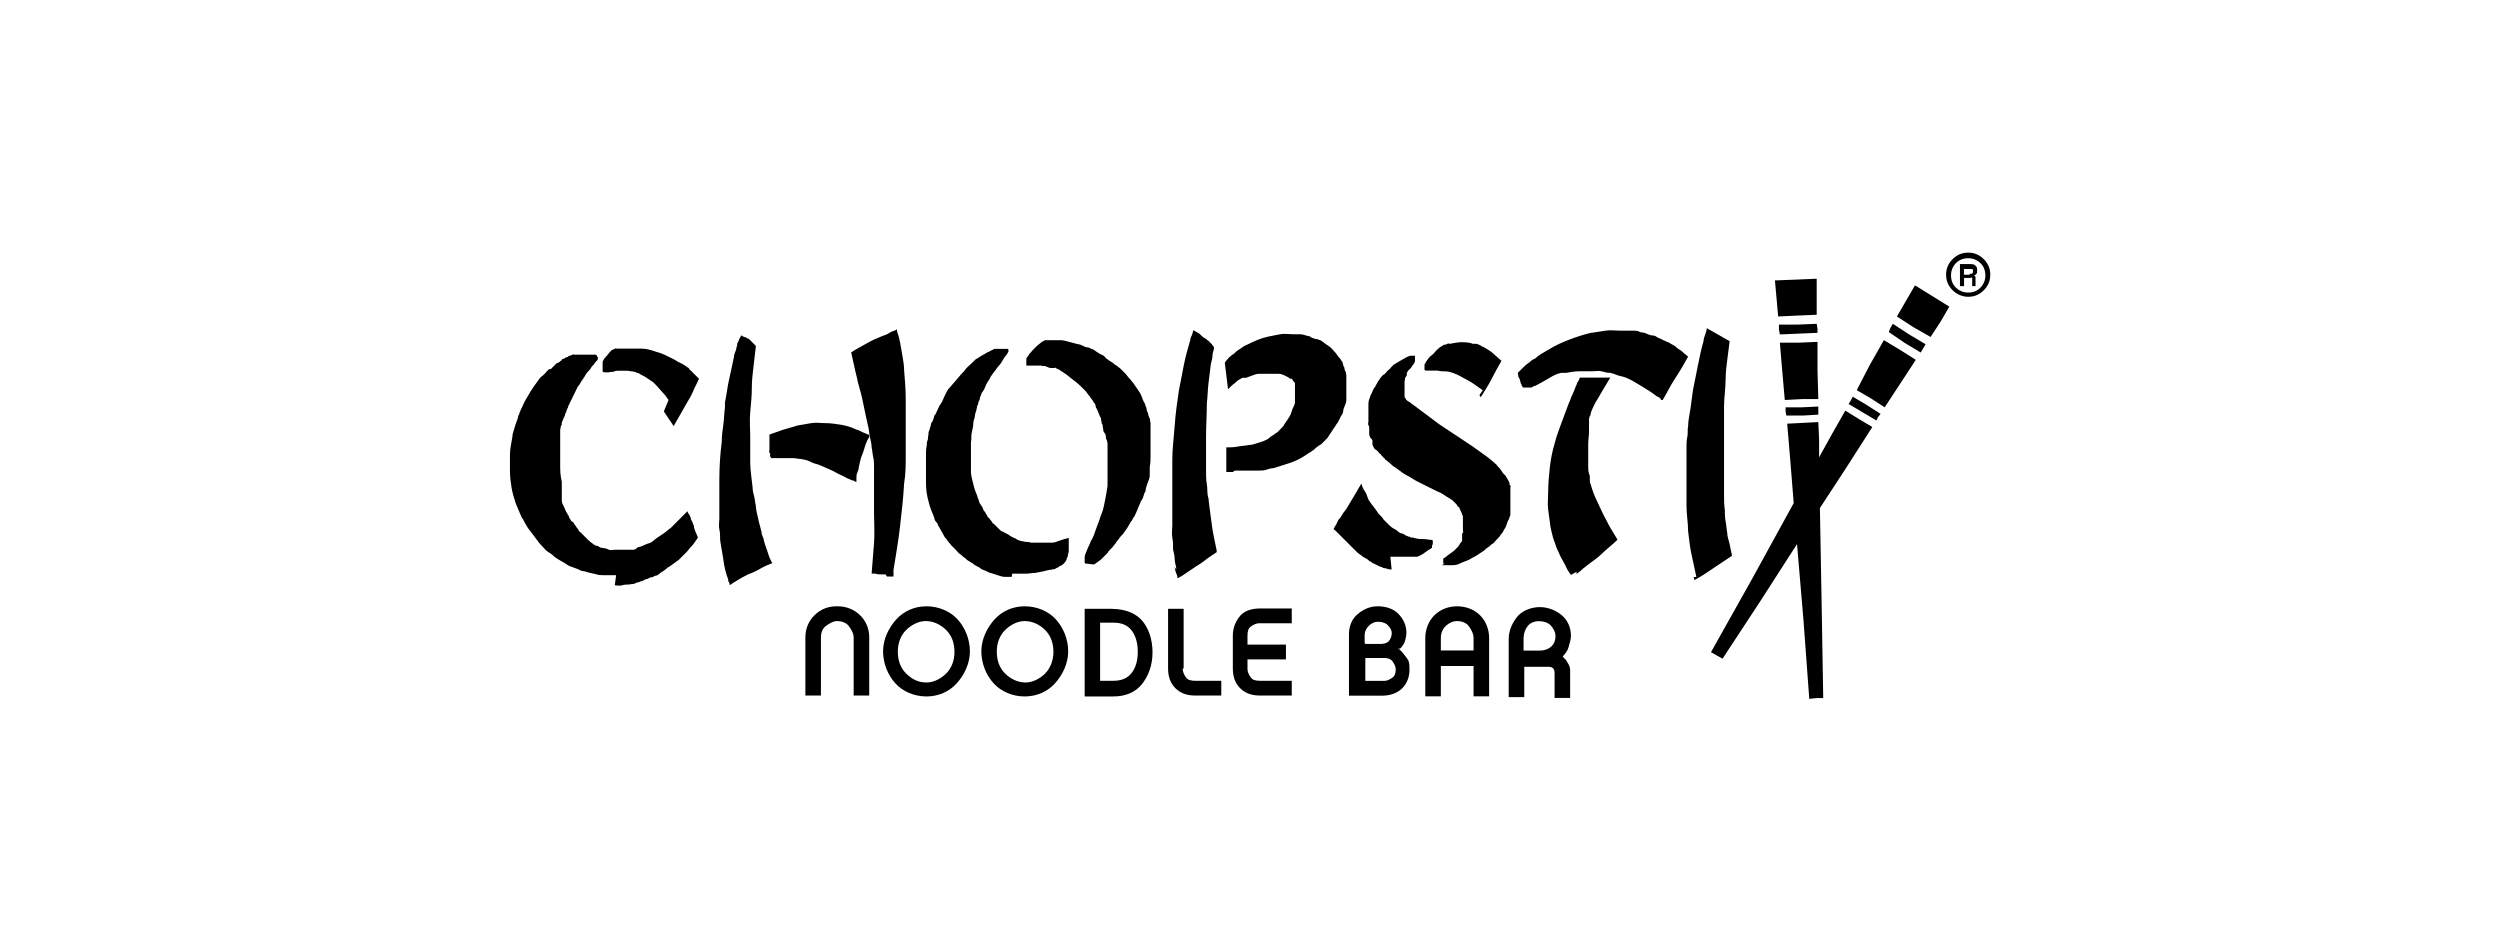 <?xml version="1.0" encoding="UTF-8"?> <svg xmlns="http://www.w3.org/2000/svg" id="Layer_1" viewBox="0 0 218.5 83.1"><path d="M148.26,50.42c-.14-.64-.29-1.36-.43-2s-.21-1.36-.29-2c0-.72-.14-1.43-.14-2.22v-5.08c0-.29,0-.64.07-.93s0-.64.07-.93c0-.5.14-1.07.21-1.57s.14-1.07.21-1.57c.14-.72.29-1.43.43-2.15s.29-1.43.5-2.15c0-.21.07-.36.14-.57s.14-.36.14-.57c.36.21.64.36,1,.57s.64.36,1,.57c-.07.57-.14,1.15-.21,1.65s-.14,1.15-.14,1.65c0,.79-.14,1.65-.14,2.43v7.66c0,.5,0,.86.07,1.36,0,.36,0,.64.07,1s.07.64.14,1c0,.36.14.64.21,1s.14.64.21,1c-.43.29-.86.57-1.29.86s-.86.57-1.29.86c-.14.07-.21.14-.36.21s-.21.14-.36.21v-.14l-.07-.14h.21Z"></path><path d="M121.63,49.77c-.14,0-.29,0-.43-.07s-.29,0-.43-.14c-.14,0-.36-.14-.5-.21s-.36-.14-.5-.29c0,0-.14,0-.14-.07s-.07,0-.14-.14c-.07,0-.14-.07-.29-.14s-.14-.14-.29-.21c-.21-.14-.36-.29-.57-.5s-.36-.36-.5-.5-.36-.36-.5-.5-.36-.36-.5-.5c0,0-.07-.07-.14-.14s-.07-.07-.14-.07c0-.14.14-.29.21-.43s.14-.29.21-.43c.14-.14.29-.36.36-.5s.29-.36.36-.5c.14-.21.29-.5.43-.72s.29-.5.43-.72c.07-.14.14-.21.21-.36s.14-.21.21-.36c.07.21.14.43.29.64s.21.43.29.64c.07.21.21.36.36.57s.29.36.43.57c.07.14.14.21.29.36s.21.21.29.36c.14.14.36.36.5.5s.36.29.5.36c.07,0,.21.14.29.21s.21.14.29.14.21.07.29.14.21.07.29.14c.07,0,.14,0,.21.07s.07,0,.14,0c.21.07.5.14.72.14s.5,0,.79.07h.14q.07,0,.14.07h0v.21c0,.07,0,.14-.07.21v.07c0,.07,0,0,0,0h0v.14c-.07,0-.14.14-.21.14s-.14.07-.21.14c-.14.07-.29.21-.43.29s-.29.14-.43.21h-2.36"></path><path d="M129.58,34.1c-.43-.29-.86-.64-1.29-.86s-.86-.5-1.29-.64c-.21-.07-.43-.14-.64-.14s-.43,0-.72-.07h-1q-.07,0-.14-.07h0v-.07h0v-.36h0s0-.07.07-.14,0-.07.07-.14c.14-.21.29-.43.5-.57s.36-.43.57-.57c.07-.07.14-.14.29-.21s.14-.14.29-.14h0s.14,0,.21-.07.14,0,.21,0c.36-.07.72-.14,1-.14s.72,0,1,.14h.29c.07,0,.14,0,.21.07.07,0,.21.07.29.14s.21.07.29.14c.21.14.5.29.72.5s.5.43.72.64c-.29.5-.57,1-.86,1.57s-.57,1-.93,1.57h-.07c0-.07-.07-.14-.07-.14l.29-.43Z"></path><path d="M126.28,49.27h-.14v-.43c0-.07,0,0,.07-.07.07,0,.21-.14.29-.21s.21-.14.29-.21c.07-.07.21-.14.29-.21s.14-.14.29-.29c.07-.07.14-.14.21-.29s.14-.14.21-.29v-.5q0-.07,0-.07s0-.14.07-.14,0-.14,0-.14v-1.22s0-.14-.07-.21c0,0,0-.14-.07-.21s0-.14-.07-.14c0,0,0-.07-.07-.14s0,0,0-.07c0,0-.07-.14-.14-.14s-.07-.14-.14-.21l-.07-.07q-.07-.07-.14-.14s-.07-.07-.14-.14-.14-.07-.21-.14c-.21-.14-.36-.21-.57-.36s-.36-.21-.57-.29c-.29-.14-.57-.29-.86-.43l-.86-.43c-.29-.14-.57-.36-.86-.5s-.57-.36-.86-.57c-.14-.14-.36-.21-.5-.36s-.36-.29-.5-.43c0,0-.14-.07-.14-.14s-.14-.07-.14-.14l-.14-.14s-.07-.14-.14-.14c-.14-.14-.21-.29-.36-.36s-.21-.29-.29-.43v-.36c0-.07-.07-.14-.14-.21s-.07-.14-.14-.29v-.57c0-.07,0-.21-.07-.29s0-.21,0-.29v-1.57c0-.21.07-.43.14-.57,0-.14.14-.29.21-.5s.14-.29.29-.5c0,0,0-.07.07-.14s0-.07.07-.14c0,0,.07-.14.14-.21s.07-.14.14-.21c.07-.07.14-.21.29-.29s.21-.21.29-.29l.07-.07.07-.07c.07,0,.14-.14.21-.21s.14-.14.21-.21c.21-.14.5-.29.72-.43s.5-.29.72-.36h.43v.43s0,.14-.07.21c0,0-.07.14-.14.21s-.07.14-.14.21l-.14.14-.14.14s0,.07-.07.14,0,.07,0,.14-.07.21-.14.29,0,.21-.07.29v1.43c0,.07,0,0,0,0h0l.07.07c.07.07,0,.07.07.14s.14.14.29.21.14.14.29.21c.36.29.79.57,1.15.86s.79.57,1.15.86c.29.21.57.36.86.57s.57.36.86.57c.43.29.86.57,1.29.86s.86.64,1.29.93c.14.14.29.21.43.36s.29.21.36.36c.14.14.29.29.36.43s.21.29.36.43c.07.14.14.21.21.36s.14.21.14.36c0,0,0,.14.07.14s0,.14,0,.14v2.29c0,.14,0,.21-.07.29,0,.14-.07.21-.14.36s-.07.21-.14.36c0,.14-.14.29-.21.43s-.14.29-.29.43c-.07.14-.21.29-.36.43s-.21.29-.36.36-.21.21-.36.29-.21.14-.36.29c-.21.14-.43.29-.64.43s-.43.21-.64.36c-.29.14-.57.21-.86.36s-.57.14-.86.14h-.72"></path><path d="M102.81,49.77c0-.29-.14-.57-.14-.86s-.07-.57-.14-.86c0-.36,0-.72-.07-1.07s0-.72,0-1.07v-5.73c0-1,.14-2,.21-3.01s.21-2,.36-3.01c.14-.72.29-1.5.43-2.22s.36-1.5.57-2.22c0-.14.07-.29.14-.43s.07-.29.14-.43c.14.07.21.14.36.21s.21.14.36.29c.07.07.14.14.29.21s.14.14.29.21c.07.07.21.21.29.29s.14.21.21.29c0,.21-.14.5-.14.72s-.07.5-.14.72c-.07.57-.14,1.15-.21,1.72s-.07,1.15-.14,1.72c0,1-.07,1.93-.07,2.93v2.93c0,.43,0,.86.07,1.22s0,.86.14,1.22c.07.79.21,1.57.29,2.29s.29,1.57.43,2.29h0v.14c-.29.21-.57.36-.93.64s-.57.43-.93.64c-.21.14-.43.29-.64.43s-.43.29-.64.43c0,0-.07,0-.14.07s-.07,0-.14.07c0-.14-.07-.36-.14-.5s-.07-.36-.14-.5"></path><path d="M107.75,41.25h-.57v-2.15c.36,0,.64,0,1-.07s.64-.07,1-.14c.21,0,.43-.07.64-.14s.43-.14.64-.21c.14-.07.36-.14.5-.29s.36-.21.5-.36c0,0,.14-.07.21-.14s.14-.14.21-.21c.14-.14.29-.29.36-.43s.21-.29.29-.43c.14-.21.29-.43.36-.72s.21-.43.29-.72v-1.72c0-.07-.07-.14-.14-.21s-.07-.14-.14-.21h-.14c-.14-.14-.36-.21-.5-.29s-.36-.14-.5-.14h-1.72c-.21,0-.36.07-.57.14s-.36.14-.57.21h-.29q-.07,0-.14.07c-.14.07-.29.14-.43.29s-.29.21-.43.36l-.14.14-.14.14-.14-1.15-.14-1.15c0-.07.14-.21.21-.29s.14-.21.29-.29l.07-.07.07-.07s.07,0,.14-.07l.14-.14c.14-.14.29-.21.5-.36s.29-.21.5-.29c.29-.14.57-.29.93-.43s.57-.21.93-.29.72-.14,1.07-.21.72,0,1.07,0h.64c.21,0,.43.07.64.14.14,0,.29.07.36.14s.29.07.36.14h.14q.07,0,.14.07s.14,0,.21.07.14.07.21.14c.14.14.29.21.5.36s.29.29.43.43.21.21.29.36.21.21.29.36c0,0,.07.14.14.21s0,.14.07.21c0,0,0,.14.07.21s0,.14.07.21c0,.07,0,.14.07.21s0,.14.07.29v2.22c0,.14-.07.36-.14.5s-.14.36-.14.5-.14.29-.21.43-.14.29-.21.43c0,0-.07.14-.14.21s-.07.14-.14.21c0,0-.07.14-.14.21s-.07.14-.14.21c0,0-.07.14-.14.21s-.07.14-.14.21c0,0-.07.14-.14.21s-.14.14-.21.21c-.07.07-.14.14-.21.21s-.14.14-.29.21c-.07.07-.21.14-.29.21s-.14.14-.21.21c-.07,0-.14.07-.21.14s-.07,0-.14.07c0,0-.14.07-.21.14s-.14.07-.21.14c-.43.29-.93.5-1.36.64s-.93.29-1.36.43c-.21,0-.43.07-.64.14s-.43.07-.72.07h-2"></path><path d="M137.31,50.27c-.07-.14-.21-.29-.29-.43s-.14-.29-.21-.43c-.14-.29-.29-.5-.43-.79s-.21-.5-.36-.79c-.07-.29-.21-.57-.29-.86s-.14-.57-.21-.86c-.07-.5-.14-1.07-.21-1.57s0-1.07,0-1.57c0-.72.07-1.43.14-2.08s.21-1.43.43-2.15c.14-.57.36-1.15.57-1.72s.43-1.15.64-1.72c.14-.29.21-.57.36-.86s.21-.57.36-.86c0-.07.07-.21.14-.29s.07-.21.14-.29h2.65c-.14.21-.29.5-.43.72s-.29.5-.43.72c-.14.29-.36.57-.5.86s-.29.57-.36.86c0,.07,0,.14-.07.21s0,.14-.07.21v1.15c0,.36-.07.72-.07,1.07v1.93c0,.29,0,.57.14.86v.36c0,.14,0,.21.07.36.14.5.29.93.5,1.36s.43.93.64,1.36c.21.36.36.72.57,1.07s.43.72.64,1.07c-.43.43-.93.79-1.36,1.22s-.93.72-1.36,1.07c-.14.14-.29.21-.43.36s-.29.21-.43.36h0v-.21l-.5.29Z"></path><path d="M144.75,34.6c-.36-.29-.72-.5-1.07-.72s-.72-.43-1.07-.64c-.29-.14-.57-.29-.93-.36s-.57-.21-.93-.29c-.29,0-.5-.07-.79-.14s-.5,0-.79,0h-1.15c-.36,0-.79.07-1.15.14h-.43c-.36.07-.64.21-1,.43s-.64.36-1,.57c-.07,0-.21.14-.29.14s-.21.07-.29.14h-.72s-.07,0-.07-.07,0,0-.07-.07h0s0-.14-.07-.21,0-.14-.07-.21c0-.14-.07-.21-.14-.36s0-.21-.07-.36c.07-.07.14-.14.21-.21s.14-.14.21-.21c.14-.14.29-.29.5-.43s.29-.29.5-.36c.07,0,.21-.14.29-.21s.21-.14.29-.21c.14-.07.21-.14.36-.21s.21-.14.36-.21c.57-.36,1.22-.64,1.79-.86s1.22-.43,1.79-.57c.43-.07.93-.14,1.36-.21s.86,0,1.36,0h1.07c.21,0,.43,0,.64.14.21,0,.43.07.57.14s.36.14.5.14.29.07.36.14.21.07.29.14c.07,0,.14.07.29.14s.21.07.29.14c.14,0,.29.14.43.21s.29.14.43.29c.14.14.36.21.5.36s.36.29.5.43c-.36.64-.72,1.29-1.15,1.93s-.72,1.29-1.07,1.86h-.14c0-.07-.14-.21-.14-.21l-.29-.14Z"></path><path d="M88.42,50.42h-.57c-.21,0-.43-.07-.64-.14s-.43-.14-.64-.21c-.14,0-.29-.14-.5-.21s-.36-.14-.5-.29c-.07,0-.14-.07-.29-.14s-.21-.14-.29-.21c-.07,0-.21-.14-.36-.21s-.21-.21-.36-.29c-.14-.07-.21-.21-.36-.29s-.21-.21-.36-.36c-.07-.07-.14-.14-.21-.21s-.14-.14-.21-.21c-.07-.14-.21-.21-.29-.36s-.14-.21-.29-.36c0,0,0-.07-.07-.14s0-.07-.07-.14c-.07-.14-.14-.21-.21-.36s-.14-.29-.21-.36c0-.14-.14-.29-.21-.36s-.14-.29-.14-.36c-.07-.21-.21-.5-.29-.72s-.14-.43-.21-.72c-.14-.5-.21-1-.21-1.57v-2.43c0-.29,0-.57.07-.86,0-.14,0-.29.07-.43s0-.29.07-.43c0-.14,0-.29.07-.43s.07-.29.14-.43c0-.14.07-.29.14-.36s.07-.21.14-.36c0-.14.07-.21.14-.29s.07-.21.14-.29c.07-.14.14-.36.29-.57s.21-.36.29-.57c.07-.14.14-.29.21-.43s.14-.29.29-.43c.14-.14.29-.36.43-.5s.29-.36.43-.5c.14-.21.36-.36.5-.57s.36-.36.57-.57l.14-.14.14-.14s.14-.14.21-.14.14-.14.21-.14c.14-.07.21-.14.36-.21s.21-.14.36-.21c.07,0,.14-.07.29-.14s.14-.07.29-.14h1.15c.07,0,0,0,.07.07h0v.07c0,.07,0,0,0,0h0v.07c0,.07,0,0,0,0h0s0,.07-.07.14,0,.07-.07.14c-.14.14-.29.36-.36.5s-.21.36-.36.5c-.14.21-.29.36-.43.57s-.29.36-.36.57c-.14.21-.29.43-.36.64s-.21.43-.36.64c0,0,0,.14-.07.21s0,.14-.07.21c0,.07,0,.14-.07.21s0,.14-.07.21c0,.07,0,.14-.07.21s0,.14-.07.29c0,.21-.14.36-.14.57s-.14.43-.14.64c0,.29-.07.57-.14.86s0,.57-.07.86v2.58c0,.36.14.72.21,1.07s.21.72.36,1.07c0,0,0,.14.07.21s0,.14.07.21c0,.07.07.21.14.29s.14.21.21.36c0,.14.14.21.21.36s.14.21.21.36c0,0,0,.07.07.07s0,0,.07.07c0,.07.14.14.21.29s.14.14.21.21c0,0,.07.07.14.14s.07.07.14.14c.07.07.14.14.21.21s.14.14.21.14c0,0,.07,0,.14.07s.07,0,.14.07c.14.07.29.14.36.21s.29.14.36.21c.07,0,.21.07.29.14s.21.07.36.14c.14,0,.29.07.43.07s.29,0,.43.07h1.86c.21,0,.5-.14.72-.21s.43-.14.72-.21v1.07c0,.14,0,.21-.07.36,0,.07,0,.21-.07.29s0,.21-.14.29c0,0,0,.14-.07.14s-.07.14-.14.14c0,0-.14.14-.21.14s-.14.07-.21.14c-.07,0-.14.07-.29.14s-.21,0-.29.07c-.21,0-.43.07-.72.14s-.43.07-.72.14c-.29,0-.57.07-.79.07h-1.22"></path><path d="M95.08,49.27h-.14q-.07,0-.14-.07v-.43c0-.07,0,0,0-.07,0-.21.14-.43.21-.64s.21-.43.29-.64c0-.07.07-.21.14-.29s.07-.21.14-.29c.14-.36.21-.64.36-1s.21-.64.36-1,.21-.79.29-1.15.14-.79.21-1.22v-3.51c0-.21,0-.43-.14-.64,0-.14,0-.36-.14-.5s-.07-.36-.14-.5c0-.07,0-.21-.07-.29s0-.21-.07-.29c0-.07,0-.21-.07-.29s-.07-.21-.14-.29c0-.07-.07-.21-.14-.36s-.14-.21-.14-.36-.14-.21-.21-.36-.14-.21-.21-.29c0-.07-.14-.21-.21-.29s-.14-.21-.21-.29h0l-.14-.14-.14-.14c-.21-.21-.43-.43-.72-.64s-.43-.36-.72-.57c0,0-.14-.07-.21-.14s-.14-.07-.21-.14c0,0-.14-.07-.21-.14s-.14,0-.14-.07c0,0-.07,0-.14-.07s-.07,0-.14,0h-.29c-.14,0-.29-.07-.43-.14s-.29,0-.43-.07h-1.29v-.14h0v-.43c0-.14.14-.21.21-.36s.21-.21.29-.36c.14-.14.29-.29.43-.43s.29-.21.43-.36c0,0,.07,0,.14-.07s.07,0,.14-.07h1.29c.29,0,.57.07.79.14s.57.14.79.21c.14,0,.29.07.43.14s.29.14.43.14.29.14.36.14.29.14.36.21c.14.07.29.21.5.29s.29.21.43.36c0,0,.14.07.21.14s.14.07.21.14c0,0,.14.07.21.14s.14.14.21.14c.14.14.29.21.43.36s.29.29.36.36c.14.14.21.29.36.43s.21.29.36.43c.07.14.21.29.29.43s.21.29.29.43.14.29.21.5.14.29.21.43c0,.14.14.29.14.43s.07.29.14.43c0,.14.07.29.14.43s0,.29.07.36v2.86c0,.36,0,.64-.07,1v.72c0,.21-.07.43-.14.57s-.14.43-.21.64c0,.07,0,.21-.07.29s-.07.21-.14.36c0,.14-.14.29-.21.43s-.14.36-.21.5c-.07.14-.14.36-.21.5s-.14.36-.29.5c0,.14-.14.21-.21.36s-.14.21-.21.36c-.07.14-.21.29-.29.43s-.21.29-.36.43c-.07.07-.14.21-.21.29s-.14.14-.21.29c-.14.14-.21.29-.36.43s-.29.29-.36.43c-.07.07-.21.21-.29.29s-.21.21-.29.29c-.07.07-.21.14-.29.21s-.21.14-.29.21h-.14"></path><path d="M58.43,34.96c-.14-.21-.29-.43-.5-.64s-.36-.43-.57-.64h0s-.07-.07-.14-.14-.07-.07-.14-.14c-.21-.14-.43-.29-.64-.43s-.43-.21-.64-.36c0,0-.14,0-.21-.07s-.14,0-.21-.07c-.21,0-.43-.07-.64-.07h-.64c-.14,0-.29,0-.43.07s-.29,0-.43.07h-.43q-.07,0-.14-.07h0v-.86c.07-.14.14-.29.29-.43s.21-.29.36-.43h0l.07-.07.07-.07c.07-.07.07,0,.14-.07,0,0,.07,0,.14-.07s.07,0,.07,0h.07c.07,0,0,0,0,0h2.22c.43,0,.86.14,1.29.29.29.07.64.21.93.36s.64.29.93.5l.43.21c.14.07.29.21.43.29,0,0,.07,0,.14.14s.07.07.14.14c0,0,.07.07.14.14s.07.07.14.14c.07.07.14.14.21.21l.21.21c-.14.36-.36.72-.5,1.07s-.36.72-.57,1.07-.36.64-.57,1-.36.64-.57,1c-.14-.21-.29-.43-.43-.64s-.29-.43-.43-.64"></path><path d="M53.85,50.27h-1.15c-.21,0-.36,0-.57-.07s-.36-.07-.57-.14c-.21,0-.36-.14-.57-.14s-.36-.14-.57-.21-.36-.14-.57-.21-.36-.21-.5-.29c-.14-.07-.36-.21-.5-.29s-.36-.21-.5-.36-.29-.21-.5-.36-.29-.29-.43-.43c-.14-.14-.29-.29-.43-.5s-.29-.36-.43-.57-.29-.36-.43-.57-.21-.36-.29-.5-.14-.29-.21-.36-.07-.21-.14-.29c-.07-.14-.14-.36-.21-.5s-.14-.36-.21-.5c-.14-.43-.29-.93-.36-1.36s-.14-.93-.14-1.43v-1.5c0-.5.14-1,.21-1.5,0-.29.14-.57.21-.86s.21-.57.29-.86c0-.07,0-.14.07-.21s0-.14.07-.21c.07-.21.21-.43.29-.64s.21-.43.29-.57c.14-.21.29-.5.43-.72s.29-.43.5-.72c.14-.21.29-.43.5-.57s.36-.43.57-.57h.14l.21-.21.21-.21s.14-.14.21-.14.14-.07.21-.14c0,0,.14-.07.14-.14s.07,0,.14-.07c0,0,.07,0,.14-.07s.07,0,.14-.07c0,0,.14,0,.14-.07s.14,0,.14-.07c0,0,.14,0,.21-.07s.14,0,.14,0h1.86q.07,0,.14.07s0,.14.07.14,0,.14,0,.14h0v.07h0c-.07.14-.21.21-.29.36s-.21.21-.29.36-.21.29-.29.36-.21.29-.29.43-.21.29-.29.43-.14.29-.29.43c-.07.14-.14.29-.21.43s-.14.29-.21.43c-.07.14-.14.29-.21.43s-.14.29-.21.43c0,.14-.14.29-.14.36s-.07.21-.14.36c0,.14-.07.21-.14.36s-.07.21-.14.36c0,.14,0,.21-.07.29s0,.21-.07.29v3.01c0,.57,0,1,.14,1.57v1.65c0,.21.14.43.21.57s.14.43.29.57c0,0,0,.14.07.14s0,.07.07.14c0,0,0,.14.07.14s0,.14.07.14c0,0,.07.14.14.14s.07.07.14.14c0,0,.07.14.14.21s.07.14.14.21c0,0,.14.14.14.21s.14.14.14.14c0,0,.07.07.14.14s.07.07.14.14c0,0,.07.07.14.14s.07.07.14.14c0,0,.07.07.14.14s.14.07.14.14c.14.07.21.14.29.21s.21.14.29.14.21.07.29.14.21,0,.29.07c.21,0,.36.07.5.14s.36,0,.5,0h1.57c.14,0,.21,0,.36-.14s.21-.07.36-.14c.21-.07.43-.21.72-.29s.43-.29.64-.43c.21-.14.43-.29.64-.43s.43-.36.64-.5l.29-.29.29-.29.43-.43.43-.43c0,.07.07.21.14.29s.07.14.14.29c0,.14.07.21.14.36s.07.21.14.36c0,.14.07.36.14.5s.14.36.21.5c-.07.14-.21.29-.29.43s-.21.29-.36.43c-.14.14-.21.29-.36.43s-.21.21-.36.36l-.29.29c-.07.07-.21.14-.29.21-.07.07-.21.14-.29.21s-.21.14-.29.21c-.07,0-.21.14-.29.21s-.21.14-.29.21c-.07,0-.21.14-.29.21s-.21.14-.29.14c-.14,0-.21.14-.36.14s-.21.07-.36.14c-.14,0-.21.07-.36.14s-.29.07-.36.14c-.14,0-.29.07-.43.14s-.29,0-.43.07c-.21,0-.43,0-.64.07s-.43,0-.64,0"></path><path d="M63.66,50.7c-.21-.57-.36-1.15-.43-1.72s-.21-1.15-.29-1.79c0-.29,0-.64-.07-.93s0-.64,0-.93v-3.36c0-1.07.07-2.29.21-3.36,0-.5.07-1,.14-1.5s.07-1,.14-1.5v-.43c.14-.64.21-1.36.36-2s.29-1.36.43-2c0-.14.07-.36.14-.5s.07-.36.14-.5c0-.07,0-.21.07-.29s.07-.21.14-.29c0,0,0-.07.07-.14s0-.07.07-.14c.07,0,.21.14.29.14s.21.07.29.14c0,0,.14,0,.14.07s.14.07.14.14l.21.21.21.21h0v.07c-.07.57-.14,1.22-.21,1.79s-.14,1.22-.14,1.79c0,.72-.07,1.43-.14,2.15-.07.72,0,1.43,0,2.15v2.22c0,.72.14,1.5.21,2.22,0,.29.07.5.14.79s.07.5.14.79c0,.36.14.79.21,1.15s.21.79.29,1.15c0,.14.07.36.14.5s.07.36.14.5c.07.29.21.57.29.86s.21.57.36.86c-.36.14-.72.29-1.07.5s-.72.36-1.07.5c-.29.14-.57.29-.79.43s-.5.29-.79.5v-.14l-.07-.14-.07-.14Z"></path><path d="M77.4,50.2h-.43c-.14,0-.29,0-.5-.07h-.29c.07-.86.14-1.79.21-2.65s0-1.79,0-2.65v-4.01c0-.29,0-.57-.07-.86s-.07-.57-.14-.86c0-.29-.07-.57-.14-.86s-.07-.57-.14-.86c-.14-.64-.29-1.29-.43-2s-.29-1.29-.5-2c-.07-.43-.21-.86-.29-1.29s-.21-.86-.29-1.29c.43-.29.86-.5,1.36-.79s.86-.43,1.36-.64c.21-.07.43-.14.64-.29s.43-.14.64-.29c0,.21.07.36.14.57s.07.36.14.57c.07.43.14.79.21,1.22s.14.79.14,1.22c.07.86.14,1.65.14,2.5v4.94c0,.79,0,1.65-.14,2.43-.07,1.29-.21,2.5-.36,3.79s-.36,2.5-.57,3.79v.57h-.57"></path><path d="M73.54,41.54c-.36-.14-.64-.36-1-.5s-.64-.29-1-.43c-.29-.07-.5-.14-.79-.29s-.5-.14-.79-.21c-.21,0-.43-.07-.64-.07h-1.93s0-.07-.07-.14,0-.07,0-.14c0,0,0-.14-.07-.21s0-.14,0-.21h0v-1.36c.43-.14.79-.29,1.22-.43s.79-.21,1.22-.36c.43-.07.79-.14,1.22-.21s.79,0,1.22,0,.93.07,1.36.14.93.21,1.36.43c.14,0,.36.14.5.21s.36.14.5.21h.07l.07.14c0,.07-.07.21-.14.29s-.07.21-.14.29c-.14.36-.21.72-.36,1.07s-.21.72-.29,1.07c0,.14-.07.36-.14.5s-.07.36-.07.5v.29c-.14,0-.21-.14-.36-.14s-.21-.14-.36-.14"></path><polygon points="156.13 36.32 157.56 36.32 158.92 36.24 158.92 35.89 158.92 35.53 157.49 35.6 156.06 35.6 156.06 35.96 156.13 36.32"></polygon><polygon points="155.56 29.23 157.2 29.16 158.85 29.09 158.85 28.73 158.78 28.3 157.13 28.37 155.48 28.37 155.48 28.8 155.56 29.23"></polygon><polygon points="155.99 34.96 157.49 34.88 158.92 34.88 158.85 32.38 158.85 29.88 157.2 29.95 155.56 29.95 155.77 32.45 155.99 34.96"></polygon><polygon points="158.78 27.51 158.78 25.94 158.78 24.36 156.92 24.44 155.13 24.51 155.27 26.08 155.41 27.66 157.13 27.58 158.78 27.51"></polygon><polygon points="162.28 34.1 163.5 34.81 164.72 35.6 166.08 33.53 167.44 31.45 166.08 30.59 164.65 29.73 163.43 31.88 162.28 34.1"></polygon><polygon points="167.37 24.94 166.58 26.3 165.79 27.66 167.22 28.59 168.73 29.45 169.58 28.16 170.37 26.8 168.87 25.87 167.37 24.94"></polygon><polygon points="161.28 35.89 160.14 37.89 158.99 39.97 158.99 38.39 158.92 36.89 157.56 36.96 156.2 37.03 156.49 40.47 156.77 43.97 153.19 50.49 149.54 57 150.05 57.29 150.55 57.57 153.84 52.56 157.06 47.55 157.63 54.28 158.13 61.08 158.78 61.01 159.35 61.01 159.21 52.71 159.06 44.4 161.35 40.9 163.64 37.32 162.43 36.6 161.28 35.89"></polygon><polygon points="161.57 35.31 162.78 36.03 164 36.75 164.14 36.46 164.36 36.17 163.14 35.39 161.93 34.67 161.78 34.96 161.57 35.31"></polygon><polygon points="165.08 29.02 166.44 29.95 167.87 30.81 168.08 30.45 168.3 30.09 166.86 29.23 165.43 28.3 165.22 28.66 165.08 29.02"></polygon><path d="M73.11,52.99c-.79,0-1.43.29-1.93.79s-.79,1.15-.79,1.93v5.08h1.36v-5.08c0-.43.14-.79.43-1s.64-.43,1-.43.79.14,1,.43.43.64.43,1v5.08h1.36v-5.08c0-.79-.29-1.43-.79-1.93s-1.22-.79-1.93-.79"></path><path d="M80.98,52.99c-1.07,0-2,.43-2.65,1.15s-1.15,1.72-1.15,2.79.43,2.08,1.07,2.79,1.65,1.15,2.72,1.15,2-.43,2.65-1.15,1.15-1.72,1.15-2.79-.43-2.08-1.07-2.79-1.65-1.15-2.72-1.15M80.98,59.65c-.72,0-1.29-.29-1.79-.79s-.72-1.15-.72-1.93.29-1.43.72-1.86,1.07-.79,1.72-.79,1.29.29,1.79.79.72,1.15.72,1.93-.29,1.43-.72,1.86-1.07.79-1.72.79"></path><path d="M89.57,52.99c-1.07,0-2,.43-2.65,1.15s-1.15,1.72-1.15,2.79.43,2.08,1.07,2.79,1.65,1.15,2.72,1.15,2-.43,2.65-1.15,1.15-1.72,1.15-2.79-.43-2.08-1.07-2.79-1.65-1.15-2.72-1.15M92.07,57c0,.72-.29,1.43-.72,1.86-.43.43-1.07.79-1.72.79s-1.29-.29-1.79-.79-.72-1.15-.72-1.93.29-1.43.72-1.86,1.07-.79,1.72-.79,1.29.29,1.79.79.72,1.15.72,1.93"></path><path d="M97.3,53.21h-2.5v7.66h2.5c1.07,0,1.93-.36,2.5-1.07s.93-1.65.93-2.79-.36-2.15-.93-2.79-1.5-1-2.58-1M99.44,57c0,.79-.21,1.43-.57,1.86-.36.43-.86.64-1.57.64h-1.15v-5.08h1.15c.72,0,1.22.21,1.57.64s.57,1.07.57,1.86"></path><path d="M103.45,58.43v-5.22h-1.36v5.22c0,.72.21,1.29.64,1.72s1,.64,1.72.64h2.29v-1.29h-2.29c-.36,0-.64-.07-.79-.29s-.29-.43-.29-.79"></path><path d="M107.75,55.57v2.86c0,.72.21,1.29.64,1.72s1,.64,1.72.64h2.79v-1.29h-2.79c-.36,0-.64-.07-.79-.29s-.29-.43-.29-.79v-.79h3.36v-1.29h-3.36v-.79c0-.36.07-.64.29-.79s.43-.29.79-.29h2.79v-1.29h-2.79c-.72,0-1.36.21-1.72.64s-.64,1-.64,1.72"></path><path d="M122.35,56.71c.21-.21.36-.43.43-.64s.14-.5.14-.79c0-.64-.29-1.22-.72-1.65s-1.07-.64-1.79-.64-1.29.29-1.79.72-.72,1.07-.72,1.72v5.37h2.93c.64,0,1.29-.21,1.72-.64s.64-1,.64-1.65-.07-.79-.29-1.07-.43-.57-.72-.79M121.99,58.5c0,.29-.07.57-.29.72s-.43.29-.72.29h-1.65v-2h1.65c.29,0,.57.07.72.29s.29.43.29.72M119.27,56.21v-.72c0-.29.14-.57.36-.79s.5-.36.79-.36.64.07.86.29.36.43.36.72-.14.57-.29.72-.43.21-.72.21h-1.29l-.07-.07Z"></path><path d="M127.36,52.99c-.79,0-1.5.29-2,.79s-.79,1.22-.79,2v5.08h1.36v-2.65h2.86v2.65h1.36v-5.08c0-.79-.29-1.5-.79-2s-1.22-.79-2-.79M128.79,55.78v1.07h-2.86v-1.07c0-.43.14-.79.43-1.07s.64-.43,1-.43.79.14,1,.43.43.64.43,1.07"></path><path d="M136.59,57.36c.21-.21.43-.5.5-.79s.21-.64.21-1c0-.72-.29-1.36-.79-1.79s-1.22-.72-1.93-.72-1.5.29-1.93.79-.79,1.22-.79,2v5.08h1.36v-2.65h2.15c.21,0,.36.07.43.21.07.14.07.21.07.36v2.15h1.36v-2.22c0-.29,0-.5-.14-.72s-.21-.43-.43-.57M135.95,55.57c0,.43-.14.72-.36.93s-.57.36-1,.36h-1.43v-1.07c0-.43.14-.79.36-1.07s.57-.43,1-.43.79.14,1,.36.43.57.43.93"></path><path d="M172.73,25.01h-.36v-.72c0-.07-.07,0-.21,0h-.5v.72h-.36v-1.93h.86c.21,0,.36,0,.5.14s.14.21.14.43,0,.21-.07.29-.14.14-.21.14c0,0,.14.07.14.14v.79h.07ZM172.16,23.93h.14c.07,0,.14-.07.14-.21v-.14c0-.07-.14-.07-.29-.07h-.5v.5h.5v-.07Z"></path><path d="M172.02,25.94c-.5,0-1-.21-1.36-.57s-.57-.79-.57-1.36.21-1,.57-1.36.79-.57,1.36-.57,1,.21,1.36.57.57.79.57,1.36-.21,1-.57,1.36-.79.57-1.36.57M172.02,22.57c-.43,0-.79.14-1.07.43s-.43.64-.43,1.07.14.79.43,1.07.64.43,1.07.43.79-.14,1.07-.43.43-.64.43-1.07-.14-.79-.43-1.07-.64-.43-1.07-.43"></path></svg> 